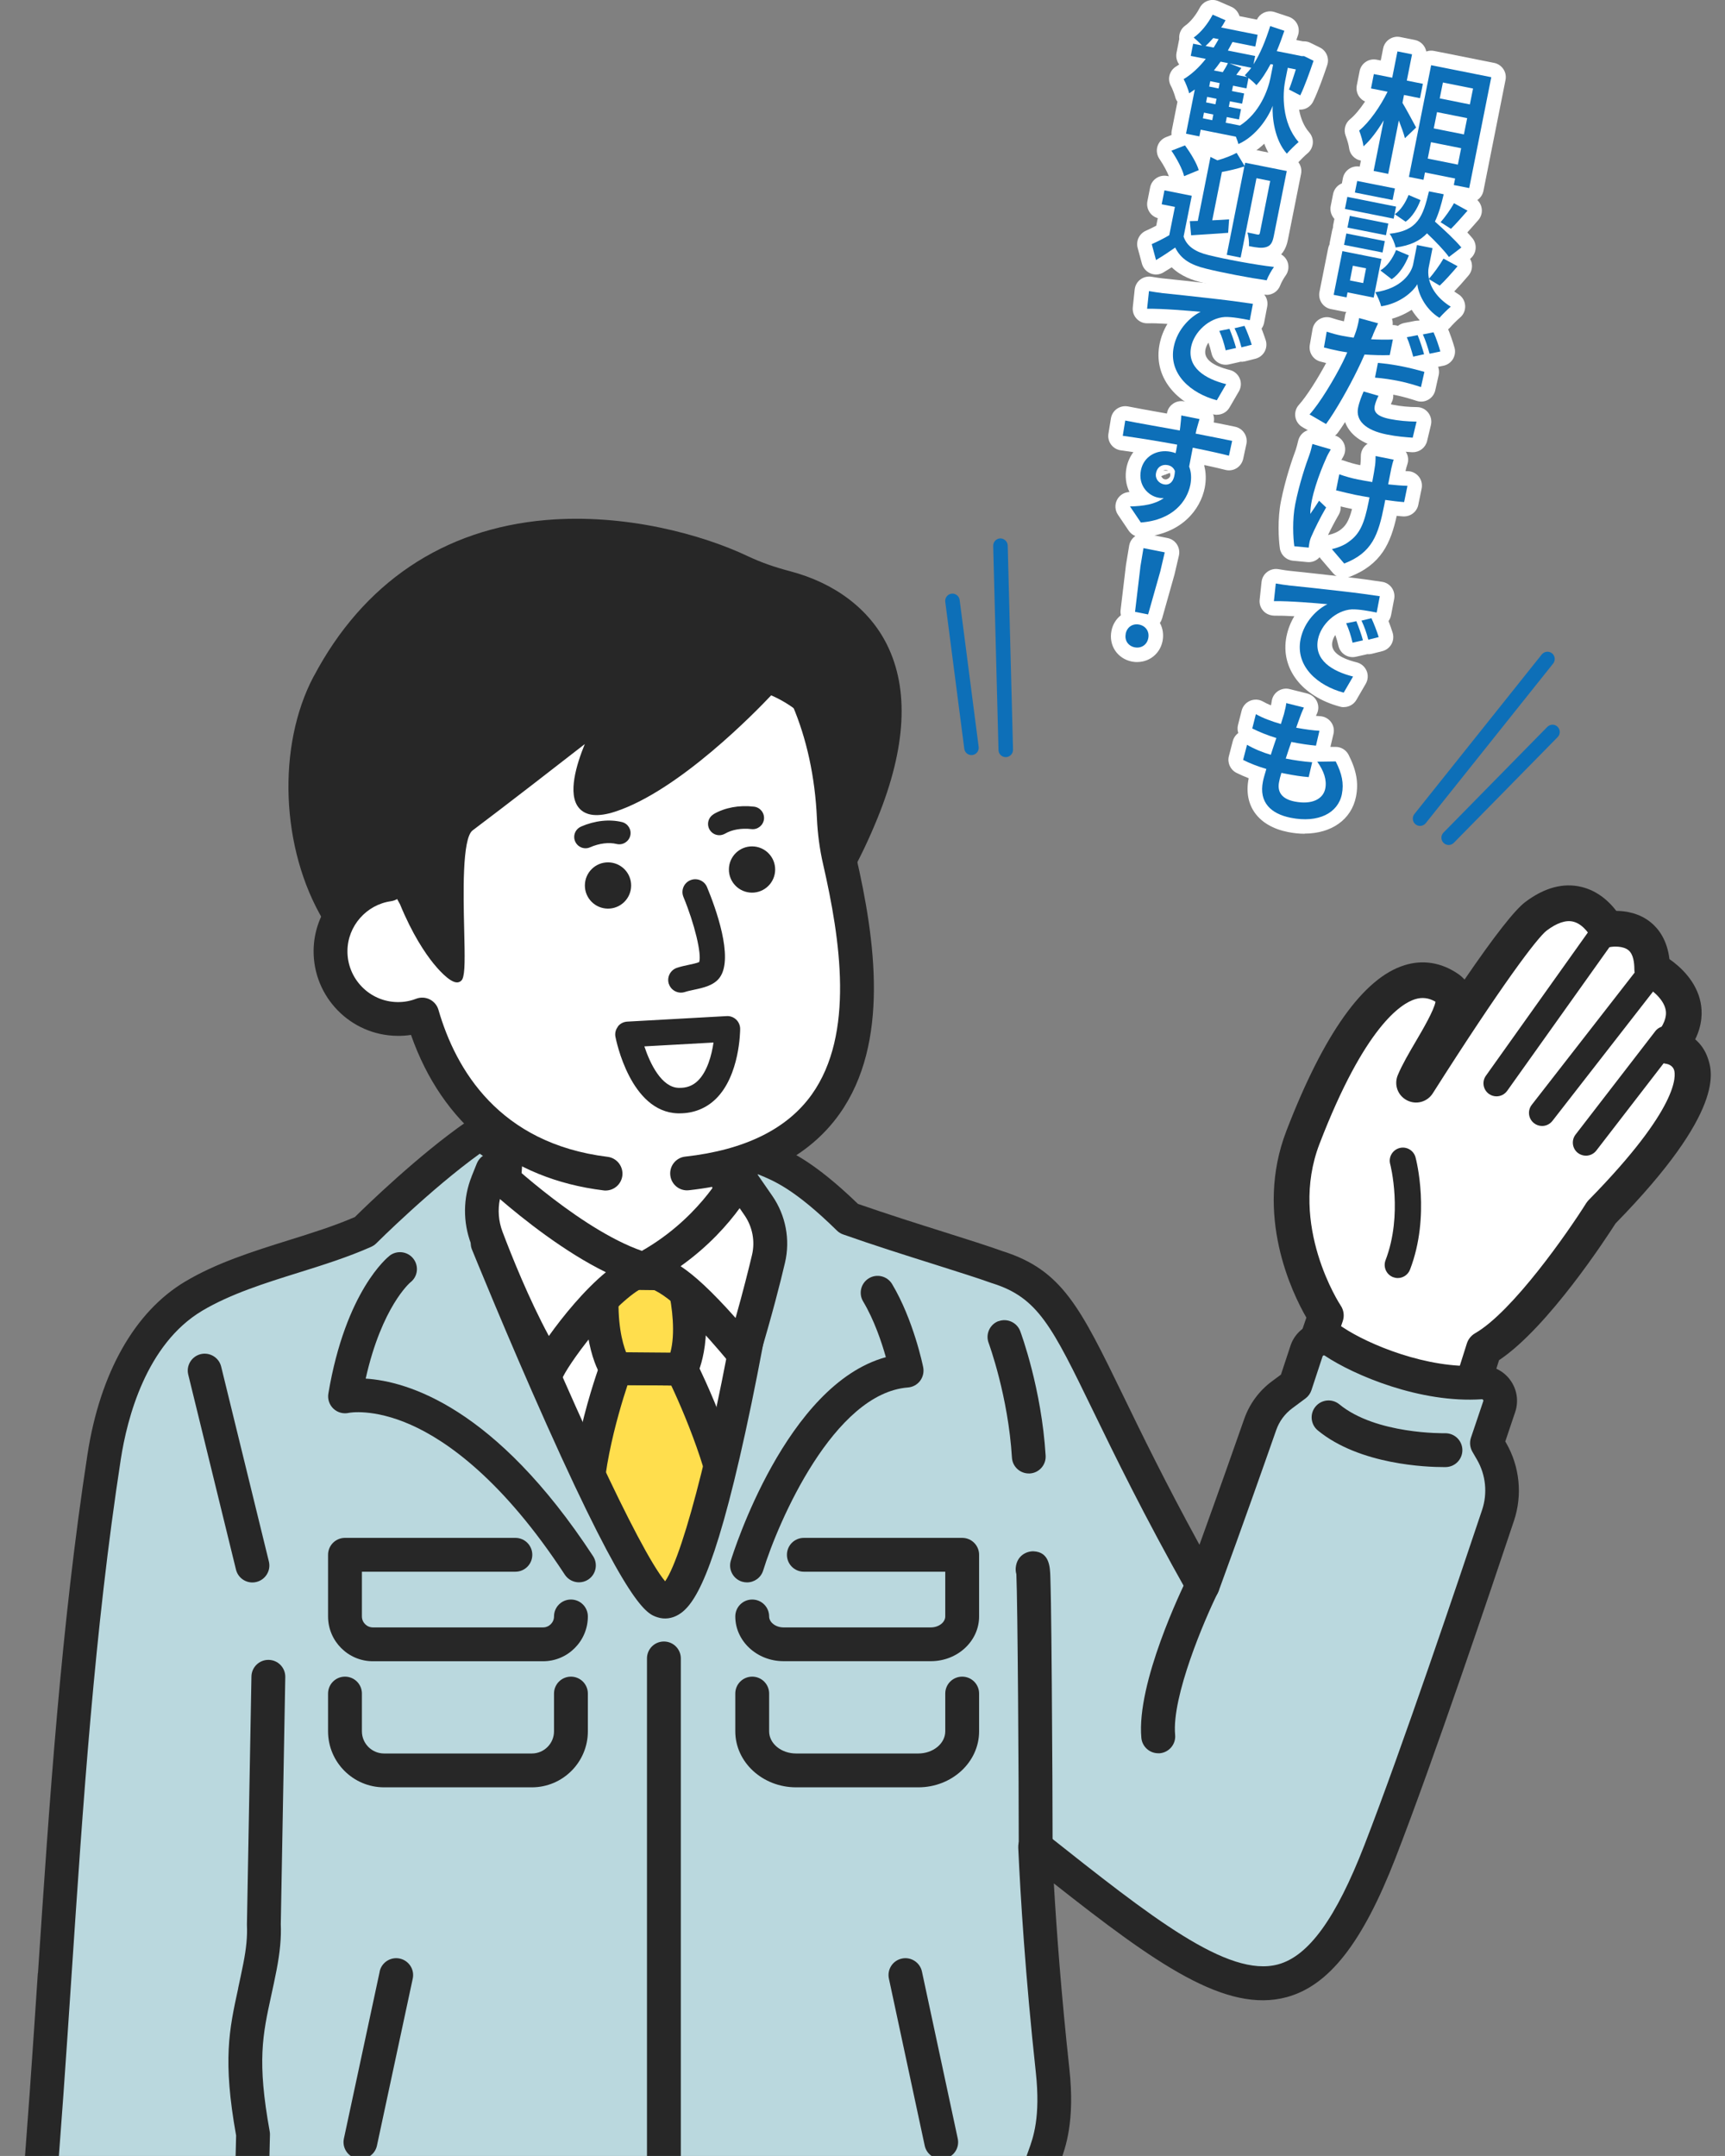 <?xml version="1.0" encoding="UTF-8"?>
<svg id="_レイヤー_2" data-name="レイヤー_2" xmlns="http://www.w3.org/2000/svg" width="237.51" height="296.88" xmlns:xlink="http://www.w3.org/1999/xlink" viewBox="0 0 237.51 296.88">
  <rect x="0" y="0" width="237.51" height="296.88" fill="#808080" stroke="none"/>
  <defs>
    <style>
      .cls-1 {
        fill: #272727;
      }

      .cls-2 {
        fill: #fff;
      }

      .cls-3 {
        fill: none;
      }

      .cls-4 {
        fill: #bad8de;
      }

      .cls-5 {
        fill: #0d6fb8;
      }

      .cls-6 {
        fill: #ffde4d;
      }

      .cls-7 {
        clip-path: url(#clippath);
      }
    </style>
    <clipPath id="clippath">
      <rect class="cls-3" y="63.71" width="237.51" height="233.17"/>
    </clipPath>
  </defs>
  <g id="_コンテンツ" data-name="コンテンツ">
    <g>
      <g class="cls-7">
        <g>
          <g>
            <g>
              <path class="cls-2" d="M179.4,156.62c6.47-16.82,13.65-24.82,19.98-20.5,2.74,1.87-2.84,8.53-4.66,12.85-.13.31.3.54.48.26,4.3-6.77,13.49-20.95,16.29-23.06,6.52-4.9,9.79,1.82,9.79,1.82,0,0,6.23-1.31,6.21,5.49,0,0,7.95,4.07,2.38,10.57,0,0,11.57,1.57-9.36,22.89,0,0-9.31,14.81-16.17,18.76l-8.33,26.35-22.26-5.09,8.82-25.82s-8.03-11.89-3.17-24.51Z"/>
              <path class="cls-1" d="M171.43,206.17c-.22.66-.16,1.38.18,1.98.34.61.92,1.04,1.59,1.2l22.26,5.09c.18.04.37.06.55.06,1.05,0,2.01-.67,2.33-1.71l8.06-25.49c6.76-4.51,14.82-16.92,16.04-18.83,15.19-15.53,13.32-20.98,12.7-22.78-.38-1.11-1.01-1.95-1.73-2.57.99-2.02.99-3.78.75-5.04-.58-2.98-2.84-4.99-4.3-6.01-.32-2.67-1.52-4.2-2.56-5.05-1.57-1.28-3.42-1.58-4.76-1.59-.9-1.19-2.48-2.74-4.8-3.3-2.5-.6-5.1.1-7.73,2.08-1.46,1.1-4.26,4.68-8.36,10.68-.25-.28-.55-.55-.9-.79-2.3-1.57-4.86-1.98-7.39-1.18-5.63,1.76-11.1,9.44-16.25,22.83-4.44,11.55.81,22.31,2.76,25.69l-8.44,24.74ZM176.94,205.18l7.94-23.25c.25-.73.14-1.53-.29-2.16-.07-.1-7.24-11.02-2.91-22.26,6.24-16.22,11.27-19.33,13.14-19.91.98-.31,1.89-.2,2.83.34-.2,1.18-1.8,3.91-2.7,5.44-.92,1.57-1.88,3.2-2.49,4.66-.55,1.32-.02,2.81,1.25,3.47,1.26.66,2.79.25,3.56-.95,9.53-15,14.41-21.45,15.69-22.42,1.41-1.06,2.63-1.47,3.64-1.23,1.51.36,2.46,2.14,2.47,2.16.49,1.01,1.61,1.56,2.71,1.33.38-.07,1.71-.16,2.44.45.68.56.81,1.74.81,2.64,0,.92.51,1.77,1.33,2.19.71.38,2.67,1.73,2.98,3.38.19,1-.26,2.14-1.35,3.41-.6.7-.82,1.67-.47,2.52.34.84,1.07,1.42,1.97,1.51.19.04.81.22,1.01.84.24.75.77,5.14-11.76,17.91-.12.13-.23.26-.33.41-2.5,3.98-10.13,14.96-15.32,17.94-.53.31-.93.8-1.12,1.39l-7.65,24.2-17.4-3.98Z"/>
            </g>
            <path class="cls-1" d="M218.66,128.35c.58-.81,1.7-1,2.51-.42.81.58,1,1.7.42,2.51l-14.07,19.77c-.35.49-.91.76-1.47.76-.36,0-.73-.11-1.04-.33-.81-.58-1-1.7-.42-2.51l14.07-19.77Z"/>
            <path class="cls-1" d="M224.98,134.04c.61-.79,1.74-.93,2.53-.32.79.61.93,1.74.32,2.53l-14.08,18.1c-.36.46-.89.7-1.42.7-.39,0-.78-.12-1.11-.38-.79-.61-.93-1.74-.32-2.53l14.08-18.1Z"/>
            <path class="cls-1" d="M227.91,142c.61-.79,1.74-.93,2.53-.33.79.61.93,1.74.33,2.53l-10.98,14.24c-.36.46-.89.7-1.43.7-.38,0-.77-.12-1.1-.37-.79-.61-.93-1.74-.33-2.53l10.98-14.24Z"/>
            <path class="cls-1" d="M191.41,160.3c-.26-.96.32-1.95,1.28-2.21.96-.26,1.95.31,2.21,1.28.09.32,2.09,8.03-.76,15.46-.28.72-.96,1.16-1.68,1.16-.21,0-.43-.04-.65-.12-.93-.36-1.39-1.4-1.04-2.33,2.42-6.31.67-13.15.64-13.24Z"/>
          </g>
          <g>
            <g>
              <path class="cls-2" d="M80.75,152.53c52.49-5.53,10.5,75.63,10.5,75.63-41.62-64.63-24.58-74.15-10.5-75.63Z"/>
              <path class="cls-1" d="M64.52,159.64c-5.79,12.09,2.31,34.92,24.77,69.79.43.67,1.17,1.07,1.96,1.07.04,0,.07,0,.11,0,.83-.04,1.58-.52,1.96-1.26,1.06-2.05,25.76-50.33,11.94-70.56-4.68-6.85-13-9.69-24.75-8.46-8.13.86-13.36,3.94-15.99,9.42ZM68.72,161.65c1.9-3.96,5.8-6.12,12.27-6.8,1.61-.17,3.14-.25,4.59-.25,7.47,0,12.78,2.25,15.82,6.71,4.97,7.28,4.49,20.88-1.39,39.31-3.05,9.56-6.85,18.13-9.04,22.79-13.93-22.12-28.13-49.5-22.26-61.76Z"/>
            </g>
            <g>
              <path class="cls-6" d="M100.58,212.85c.04-.4.07-.8.11-1.2-.07.84-.46,6.59-.11,1.2Z"/>
              <path class="cls-6" d="M100.69,211.64c0-.07,0-.1,0-.1,0,.03,0,.07,0,.1Z"/>
              <path class="cls-6" d="M93.84,188.54s7.38,14.71,6.83,22.92c-.04.53-.07.99-.09,1.39-1.64,18.49-4.08,37.94-7.03,36.95-2.3-.77-10.66-29.12-12.45-37.84-1.79-8.72,3.69-23.5,3.69-23.5l9.05.08Z"/>
              <path class="cls-1" d="M82.67,187.67c-.23.63-5.68,15.5-3.78,24.75.93,4.51,3.55,14.02,6.09,22.12,5.19,16.51,6.61,16.99,7.86,17.4.31.1.62.15.94.15.57,0,1.14-.17,1.66-.51,1.45-.95,4.1-2.69,7.17-36.02.03-.11.05-.23.07-.35h.02s0-.1.01-.2c0-.09.02-.17.03-.26l.09-1.2c.05-.71.1-1.44.12-1.7,0-.04,0-.07,0-.11.01-.14.01-.28,0-.42.4-8.76-6.77-23.18-7.08-23.8-.38-.76-1.15-1.24-2-1.25l-9.05-.08h-.02c-.95,0-1.79.59-2.12,1.48ZM86.4,190.73l6.02.05c2.24,4.74,6.37,14.86,6,20.52l-.09,1.35c-1.87,21.1-3.57,29.62-4.6,33.05-2.68-6.38-8.27-23.78-10.41-34.2-1.32-6.44,1.8-16.91,3.08-20.77Z"/>
            </g>
            <g>
              <path class="cls-6" d="M93.82,175.43s2.5,8.25.02,13.1l-9.05-.08s-2.74-3.83-1.64-13.14l10.67.12Z"/>
              <path class="cls-1" d="M80.9,175.05c-1.16,9.89,1.72,14.26,2.05,14.72.42.59,1.1.94,1.82.95l9.05.08h.02c.85,0,1.63-.48,2.02-1.23.3-.58,2.82-5.92.13-14.79-.29-.94-1.15-1.59-2.14-1.61l-10.67-.12h-.03c-1.15,0-2.11.86-2.25,2ZM85.21,177.6l6.84.08c.5,2.32.97,5.92.25,8.58l-6.1-.05c-.51-1.32-1.26-4.09-.98-8.61Z"/>
            </g>
            <g>
              <path class="cls-4" d="M26.64,178.5c6.99-4.17,16.07-5.63,23.53-8.94,0,0,8.22-8.22,15.34-13.14,1.24-.86,3.76,2.95,4.25,1.01l-.3,4.19-2.31,9.58s19.33,47.7,24.1,49.29c5.56,1.86,13.14-44.91,13.14-44.91l-5.48-16.98c.09.08,4.29-.08,4.38,0,2.5,1.6,5.33,1.13,13.57,9.2,7.59,2.67,16.29,5.19,20.48,6.71,10.95,3.46,10.37,12.1,28.24,43.8,3.35-9.14,6.46-17.97,7.92-22.15.57-1.63,1.62-3.06,3.01-4.09l1.83-1.36,1.53-4.65c.52-1.58,2.41-2.25,3.79-1.32,3.43,2.29,12.1,6.17,20.19,5.63,1.8-.12,3.14,1.62,2.56,3.33l-1.7,5.04.66,1.14c1.54,2.67,1.86,5.86.88,8.78-3.27,9.81-11.1,33.01-16.26,46.3-10.8,27.8-20.85,20.48-47.48-.64.34,7.34,1.02,17.97,2.41,30.81,1.01,9.26-1.63,11.9-1.53,13.36l-.1,6.63-138.16-.27c2.95-34.69,3.9-69.8,9.2-104.24,1.27-8.28,4.71-17.57,12.31-22.1Z"/>
              <path class="cls-1" d="M5.21,271.71c-.72,10.81-1.46,21.99-2.4,32.93-.11,1.28.84,2.41,2.12,2.52,1.27.11,2.41-.84,2.52-2.12.93-10.98,1.68-22.18,2.4-33.02,1.56-23.4,3.17-47.61,6.78-71.06.87-5.66,3.49-15.85,11.2-20.46,3.88-2.31,8.65-3.81,13.26-5.25,3.36-1.05,6.83-2.14,10.02-3.56.26-.12.5-.28.7-.48.08-.08,7.57-7.54,14.25-12.34.11.08.23.16.32.22.27.19.56.4.88.6l-.11,1.57-2.27,9.4c-.11.47-.08.97.11,1.42.05.12,4.91,12.1,10.29,24.12,11.27,25.18,13.75,26.01,15.23,26.5.97.32,2.01.19,2.94-.37,2.1-1.27,4.84-5.25,9.18-25.11,2.35-10.72,4.05-21.17,4.06-21.27.06-.36.03-.74-.08-1.09l-4.5-13.95c.19,0,.37,0,.52,0,.62.34,1.23.59,1.88.85,2.09.86,4.95,2.03,10.73,7.7.24.24.53.42.86.53,4.14,1.46,8.56,2.86,12.47,4.09,3.28,1.04,6.11,1.93,7.99,2.61.03.01.06.02.1.03,6.27,1.98,8.18,5.9,13.84,17.55,2.94,6.05,6.96,14.33,13.07,25.17.45.79,1.31,1.25,2.22,1.18.91-.07,1.69-.67,2-1.52,3.32-9.05,6.39-17.78,7.93-22.18.42-1.2,1.18-2.23,2.2-2.99l1.83-1.36c.39-.29.67-.69.82-1.14l1.53-4.65s.03-.1.13-.13c.08-.03.13,0,.16.02,4.08,2.73,13.21,6.58,21.64,6.01.03,0,.11,0,.17.08.06.08.04.15.03.18l-1.7,5.04c-.21.63-.14,1.33.19,1.91l.66,1.14c1.2,2.09,1.45,4.6.69,6.88-3.16,9.46-11.05,32.89-16.22,46.2-3.9,10.04-7.67,15.25-11.87,16.39-6.92,1.88-17.44-6.47-32-18.01-.72-.57-1.7-.66-2.51-.25-.81.42-1.31,1.27-1.27,2.18.31,6.8.98,17.69,2.42,30.95.67,6.17-.37,9.02-.99,10.72-.31.85-.58,1.58-.55,2.43l-.1,6.56c-.02,1.29,1.01,2.34,2.29,2.36h.03c1.27,0,2.31-1.02,2.33-2.29l.1-6.63s0-.03,0-.05c.04-.16.16-.49.26-.77.71-1.95,2.04-5.57,1.25-12.82-1.11-10.2-1.76-18.97-2.14-25.53,13.99,11.03,23.67,17.94,32.07,15.66,5.82-1.58,10.45-7.5,14.99-19.2,5.21-13.41,13.13-36.92,16.3-46.41,1.18-3.54.79-7.44-1.07-10.68l-.13-.23,1.36-4.04c.52-1.54.24-3.22-.75-4.51-.99-1.29-2.55-1.99-4.17-1.88-7.21.47-15.32-2.96-18.74-5.24-1.27-.85-2.82-1.05-4.26-.55-1.45.5-2.56,1.62-3.03,3.08l-1.3,3.94-1.24.92c-1.77,1.31-3.09,3.11-3.82,5.19-1.26,3.6-3.55,10.11-6.16,17.32-4.69-8.57-7.98-15.33-10.47-20.47-5.96-12.26-8.43-17.35-16.58-19.94-1.97-.71-4.83-1.62-8.13-2.66-3.72-1.17-7.91-2.5-11.84-3.87-6.2-5.99-9.59-7.39-11.85-8.32-.66-.27-1.19-.49-1.64-.77-.62-.47-.96-.46-3.54-.42-.62.01-1.53.03-1.86.02-.55-.08-1.13.05-1.61.38-.86.58-1.23,1.66-.91,2.65l5.3,16.44c-3.31,20.23-7.8,38.16-10.44,41.99-3.64-4.33-13.66-26.28-21.97-46.74l2.13-8.86c.03-.12.05-.25.06-.38l.3-4.19c.09-1.2-.76-2.27-1.95-2.46-.4-.06-.79-.02-1.15.1-1.07-.76-2.94-2.02-4.8-.73-6.5,4.5-13.74,11.52-15.34,13.1-2.84,1.23-5.9,2.19-9.14,3.2-4.87,1.53-9.9,3.1-14.25,5.7-6.93,4.14-11.69,12.57-13.42,23.75-3.64,23.66-5.26,47.96-6.82,71.46ZM100.37,156.8s0,0,0,0c0,0,0,0,0,0ZM100.38,156.8s0,0,0,0c0,0,0,0,0,0ZM100.39,156.8s0,0,0,0c0,0,0,0,0,0ZM100.39,156.81s0,0,0,0c0,0,0,0,0,0ZM100.4,156.81s0,0,0,0c0,0,0,0,0,0ZM100.4,156.82s0,0,0,0c0,0,0,0,0,0ZM100.41,156.82s0,0,0,0c0,0,0,0,0,0ZM145.71,298.32h0s0,0,0,0ZM67.5,156.85s0,0,0,0t0,0Z"/>
            </g>
            <g>
              <path class="cls-2" d="M67.81,161.07s11.5,10.95,20.81,13.69c-4.67,1.34-11.83,11-13.14,13.69-3.61-5.77-6.74-13.45-8.46-18.01-.92-2.45-.9-5.15.08-7.58l.72-1.79Z"/>
              <path class="cls-1" d="M64.94,162c-1.19,2.97-1.22,6.27-.09,9.27,1.97,5.23,5.07,12.68,8.66,18.43.43.68,1.17,1.09,1.97,1.09.04,0,.08,0,.12,0,.84-.04,1.6-.54,1.97-1.3.51-1.03,2.44-3.93,4.98-6.85,2.68-3.09,5.19-5.19,6.71-5.63,1-.28,1.68-1.19,1.69-2.23,0-1.04-.68-1.95-1.67-2.24-8.67-2.55-19.75-13.04-19.86-13.14-.56-.53-1.35-.75-2.1-.59-.76.16-1.38.69-1.67,1.41l-.72,1.79ZM68.84,165.12c3.2,2.75,8.86,7.27,14.58,10.07-2.99,2.47-5.9,6.04-7.85,8.78-2.77-5.14-5.1-10.97-6.38-14.35-.55-1.45-.67-3.01-.36-4.5Z"/>
            </g>
            <g>
              <path class="cls-2" d="M101.77,162.17l2.65,3.83c1.48,2.14,1.99,4.81,1.39,7.35-.68,2.88-1.79,7.23-3.5,12.91-8.22-9.86-10.95-10.95-13.69-11.5,9.31-4.93,13.14-12.6,13.14-12.6Z"/>
              <path class="cls-1" d="M86.32,175.1c.14.97.88,1.75,1.85,1.95,1.84.37,4.12.82,12.36,10.71.45.54,1.11.84,1.79.84.15,0,.31-.02.47-.05.84-.17,1.52-.79,1.76-1.61,1.76-5.88,2.9-10.34,3.53-13.05.75-3.17.11-6.53-1.74-9.21l-2.65-3.83c-.47-.68-1.26-1.06-2.08-1-.82.06-1.55.55-1.92,1.28-.03.06-3.67,7.09-12.15,11.58-.87.46-1.36,1.42-1.21,2.39ZM93.71,174.36c3.87-2.75,6.52-5.78,8.13-7.99l.66.96c1.11,1.6,1.49,3.6,1.04,5.49-.47,1.97-1.2,4.91-2.26,8.67-3.34-3.76-5.68-5.88-7.57-7.13Z"/>
            </g>
            <path class="cls-1" d="M32.79,273.78c.23-1.07.47-2.17.71-3.39.42-2.13.57-3.76.5-5.29,0-.05,0-.1,0-.15l.62-34.09c.02-1.27,1.06-2.29,2.33-2.29.01,0,.03,0,.04,0,1.29.02,2.31,1.08,2.29,2.37l-.62,34.02c.08,1.86-.11,3.88-.58,6.32-.25,1.27-.49,2.4-.73,3.49-1.19,5.45-1.97,9.05-.22,18.7.03.16.04.31.04.47l-.27,11.23c-.03,1.27-1.07,2.27-2.33,2.27-.02,0-.04,0-.06,0-1.29-.03-2.3-1.1-2.27-2.38l.27-10.99c-1.86-10.39-.96-14.55.29-20.29Z"/>
            <path class="cls-1" d="M142.31,213.62c2.2.1,2.27,2.18,2.31,3.57.03.85.05,2.07.08,3.56.04,2.74.09,6.54.12,11.28.07,8.58.11,18.13.11,22.42,0,1.29-1.04,2.33-2.33,2.33s-2.33-1.04-2.33-2.33c0-9.22-.15-33.66-.33-37.68-.08-.27-.11-.56-.09-.86.15-1.75,1.56-2.32,2.45-2.29Z"/>
            <path class="cls-1" d="M27.63,186.47c1.25-.3,2.51.46,2.82,1.71l6.57,26.84c.31,1.25-.46,2.51-1.71,2.82-.19.05-.37.07-.56.07-1.05,0-2-.71-2.26-1.78l-6.57-26.84c-.31-1.25.46-2.51,1.71-2.82Z"/>
            <path class="cls-1" d="M53.63,172.92c1.02-.79,2.49-.61,3.28.4.79,1.02.62,2.47-.4,3.26-.04.03-3.94,3.34-6.16,13.26,5.69.36,17.83,3.86,31.31,24.45.7,1.08.4,2.52-.67,3.22-.39.26-.84.38-1.27.38-.76,0-1.5-.37-1.95-1.05-8.56-13.08-16.26-18.45-21.2-20.64-5.21-2.31-8.5-1.65-8.51-1.65-.76.18-1.56-.02-2.14-.56-.57-.53-.84-1.32-.71-2.09,2.38-14.15,8.18-18.79,8.43-18.98Z"/>
            <path class="cls-1" d="M121.97,186.88c-.58-2.06-1.61-5.13-3.13-7.67-.66-1.1-.3-2.53.8-3.19,1.1-.66,2.53-.3,3.19.8,2.93,4.9,4.23,11.18,4.28,11.45.13.65-.02,1.33-.42,1.87-.4.53-1.01.87-1.68.92-10.21.8-17.85,18.46-19.93,25.2-.31,1-1.23,1.64-2.22,1.64-.23,0-.46-.03-.69-.1-1.23-.38-1.92-1.68-1.54-2.91.32-1.05,7.61-24.24,21.33-28Z"/>
            <path class="cls-1" d="M91.41,226.04c1.29,0,2.33,1.04,2.33,2.33v70.41c0,1.29-1.04,2.33-2.33,2.33-1.29,0-2.33-1.04-2.33-2.33v-70.41c0-1.29,1.04-2.33,2.33-2.33Z"/>
            <path class="cls-1" d="M47.5,211.77h23.46c1.29,0,2.33,1.04,2.33,2.33s-1.04,2.33-2.33,2.33h-21.13v6.16c0,.83.68,1.51,1.51,1.51h23.43c.83,0,1.51-.68,1.51-1.51,0-1.29,1.04-2.33,2.33-2.33s2.33,1.04,2.33,2.33c0,3.4-2.77,6.17-6.17,6.17h-23.43c-3.4,0-6.17-2.77-6.17-6.17v-8.49c0-1.29,1.04-2.33,2.33-2.33Z"/>
            <path class="cls-1" d="M47.5,230.88c1.29,0,2.33,1.04,2.33,2.33v5.2c0,1.68,1.37,3.05,3.05,3.05h20.35c1.68,0,3.05-1.37,3.05-3.05v-5.2c0-1.29,1.04-2.33,2.33-2.33s2.33,1.04,2.33,2.33v5.2c0,4.25-3.46,7.71-7.71,7.71h-20.35c-4.25,0-7.71-3.46-7.71-7.71v-5.2c0-1.29,1.04-2.33,2.33-2.33Z"/>
            <path class="cls-1" d="M103.57,220.26c1.29,0,2.33,1.04,2.33,2.33,0,.82.91,1.51,1.98,1.51h20.29c1.07,0,1.98-.69,1.98-1.51v-6.16h-19.47c-1.29,0-2.33-1.04-2.33-2.33s1.04-2.33,2.33-2.33h21.8c1.29,0,2.33,1.04,2.33,2.33v8.49c0,3.4-2.98,6.16-6.64,6.16h-20.29c-3.66,0-6.64-2.77-6.64-6.16,0-1.29,1.04-2.33,2.33-2.33Z"/>
            <path class="cls-1" d="M103.57,230.88c1.29,0,2.33,1.04,2.33,2.33v5.2c0,1.68,1.66,3.05,3.71,3.05h16.83c2.04,0,3.71-1.37,3.71-3.05v-5.2c0-1.29,1.04-2.33,2.33-2.33,1.29,0,2.33,1.04,2.33,2.33v5.2c0,4.25-3.75,7.71-8.37,7.71h-16.83c-4.61,0-8.37-3.46-8.37-7.71v-5.2c0-1.29,1.04-2.33,2.33-2.33Z"/>
            <path class="cls-1" d="M52.27,271.49c.27-1.26,1.51-2.06,2.77-1.79,1.26.27,2.06,1.51,1.79,2.76l-4.93,23c-.23,1.09-1.2,1.84-2.27,1.84-.16,0-.33-.02-.49-.05-1.26-.27-2.06-1.51-1.79-2.76l4.93-23Z"/>
            <path class="cls-1" d="M124.17,269.7c1.26-.27,2.5.53,2.77,1.79l4.93,23c.27,1.26-.53,2.5-1.79,2.76-.16.04-.33.05-.49.05-1.07,0-2.04-.75-2.27-1.84l-4.93-23c-.27-1.26.53-2.5,1.79-2.76Z"/>
            <path class="cls-1" d="M137.47,181.94c1.2-.45,2.55.16,3,1.36.12.32,2.94,7.94,3.5,17.14.08,1.28-.9,2.39-2.18,2.46-.05,0-.09,0-.14,0-1.22,0-2.25-.95-2.32-2.19-.51-8.44-3.16-15.65-3.21-15.79-.45-1.2.16-2.55,1.36-3Z"/>
            <path class="cls-1" d="M166.61,216.22c1.15.57,1.63,1.97,1.06,3.12-1.8,3.65-6.36,14.27-5.87,19.56.12,1.28-.83,2.41-2.11,2.53-.07,0-.14,0-.22,0-1.19,0-2.21-.91-2.32-2.12-.69-7.56,5.62-20.59,6.34-22.05.57-1.15,1.97-1.63,3.12-1.06Z"/>
            <path class="cls-1" d="M184.4,193.37c5.05,4.17,14.46,3.99,14.56,3.99,1.3-.02,2.35.98,2.39,2.27.03,1.29-.98,2.36-2.27,2.39-.04,0-.18,0-.4,0-2.08,0-11.45-.28-17.24-5.05-.99-.82-1.13-2.29-.31-3.28.82-.99,2.29-1.13,3.28-.31Z"/>
          </g>
          <g>
            <g>
              <path class="cls-1" d="M101.69,79.42c2.01.96,4.12,1.67,6.27,2.24,8.65,2.25,18.07,9.9,10.01,29.76-14.1,34.76-38.05,24.34-53.26,24.17-20.17-.23-26.34-26.69-18.78-40.99,14.73-27.87,45.39-20.12,55.76-15.17Z"/>
              <path class="cls-1" d="M43.18,93.15c-5.08,9.62-4.52,23.73,1.33,33.57,4.54,7.63,11.7,11.88,20.17,11.98,2.47.03,5.29.36,8.28.7,3.67.43,7.67.89,11.81.89,12.68,0,26.63-4.38,36.08-27.7,3.92-9.67,4.34-17.7,1.25-23.87-2.45-4.89-7.2-8.46-13.35-10.07-2.15-.56-4.02-1.23-5.72-2.03-6.36-3.03-17.02-5.94-27.85-5.01-14.13,1.21-25.19,8.66-31.99,21.54ZM48.67,96.05c5.85-11.07,14.95-17.21,27.03-18.25,1.2-.1,2.41-.15,3.61-.15,8.36,0,16.35,2.34,21.04,4.58,2.05.98,4.29,1.78,6.82,2.44,3.11.81,7.27,2.66,9.37,6.84,2.26,4.5,1.77,10.8-1.45,18.75-10.77,26.55-27.05,24.65-41.42,22.97-3.15-.37-6.12-.71-8.92-.75-7.97-.09-12.5-4.91-14.9-8.94-4.74-7.97-5.25-19.78-1.17-27.49Z"/>
            </g>
            <path class="cls-2" d="M53.53,121.81c-3.31-15.55-3.92-38.46,24.54-43,25.06-4,35.91,14.71,36.76,33.82.09,1.98.35,3.94.79,5.87,3.53,15.42,7.26,39.97-21,43.1-22.74,2.52-32.82-9.26-36.47-21.87-1.06.4-2.21.62-3.42.61-5.14-.06-9.26-4.27-9.2-9.41.05-4.66,3.52-8.48,8-9.11Z"/>
            <path class="cls-1" d="M50.81,120.11c-2.43-13.06-1.08-23.44,4.01-30.87,4.64-6.77,12.34-11.05,22.87-12.74,10.58-1.69,19.45.31,26.35,5.94,7.76,6.33,12.53,17.29,13.1,30.08.08,1.85.33,3.68.74,5.45,2.6,11.34,4.68,25.61-2.29,35.42-4.2,5.92-11.18,9.45-20.73,10.51-1.28.15-2.43-.78-2.57-2.06-.14-1.28.78-2.43,2.06-2.57,8.17-.91,14.04-3.79,17.44-8.58,5.9-8.31,3.92-21.3,1.54-31.69-.47-2.04-.75-4.16-.85-6.29-.51-11.46-4.66-21.19-11.39-26.67-5.83-4.75-13.46-6.42-22.68-4.95-9.22,1.47-15.87,5.1-19.77,10.77-4.63,6.74-5.59,16.65-2.86,29.45.13.63,0,1.29-.37,1.82-.37.53-.94.88-1.58.97-3.38.48-5.96,3.41-5.99,6.83-.04,3.85,3.05,7.02,6.9,7.06.88.01,1.74-.14,2.56-.46.61-.23,1.29-.2,1.87.09.58.29,1.02.81,1.2,1.44,2.38,8.22,8.35,18.4,23.29,20.24,1.28.16,2.18,1.32,2.03,2.6-.15,1.18-1.15,2.04-2.31,2.04-.09,0-.19,0-.29-.02-12.88-1.58-22.21-9.16-26.5-21.41-.62.1-1.26.14-1.9.13-6.42-.07-11.58-5.35-11.51-11.77.05-4.86,3.19-9.14,7.61-10.79Z"/>
            <g>
              <path class="cls-1" d="M117.41,113.24s-.13-2.75-1.08-6.64c1.13,3.65,1.08,6.64,1.08,6.64Z"/>
              <path class="cls-1" d="M80.53,80.91c25.39-2.07,33.34,15.64,35.8,25.7-1.29-4.16-4.12-9.19-10.33-11.69,0,0-11.99,13.07-21.5,16.18-9.51,3.11-2.13-10.96-2.13-10.96,0,0-11.2,8.75-17.73,13.66-2.75,2.07-.74,18.83-1.61,20.74-.22.48-3.95-2.12-7.32-10.3l-5.8-10.53s-4.61-29.92,30.61-32.8Z"/>
              <path class="cls-1" d="M55.04,91.82c-7.61,9.65-5.89,21.49-5.82,21.99.01.08.04.16.08.23l5.78,10.49c1.7,4.13,3.44,6.7,4.6,8.14.49.61,2.17,2.59,3.22,2.61h.02c.33,0,.61-.18.75-.46.37-.81.34-2.92.24-6.9-.11-4.66-.3-12.47,1.16-13.57,4.68-3.52,11.83-9.07,15.45-11.89-1.14,2.77-2.41,6.9-.81,8.79.94,1.12,2.63,1.29,5.01.51,8.79-2.88,19.41-13.83,21.46-16.01,5.68,2.47,8.29,7.26,9.5,11.2.89,3.67,1.03,6.26,1.03,6.32.02.38.33.69.71.67.38,0,.68-.31.69-.69,0-.06.02-2.66-.89-5.99-1.23-5.51-4.14-13.74-10.98-19.76-6.5-5.71-15.16-8.17-25.77-7.3-11.54.94-20.09,4.85-25.43,11.62ZM49.92,113.71h0,0ZM56.15,92.68c5.09-6.44,13.31-10.16,24.44-11.07,10.21-.83,18.53,1.51,24.72,6.96,3.48,3.06,5.9,6.77,7.59,10.37-1.64-1.87-3.8-3.53-6.64-4.67-.27-.11-.58-.04-.78.18-.12.13-11.98,12.97-21.2,15.99-1.23.4-2.83.72-3.5-.08-1.34-1.58.65-6.9,2.21-9.89.15-.29.08-.65-.17-.86-.13-.11-.29-.16-.45-.16s-.3.05-.43.15c-.11.09-11.27,8.8-17.72,13.65-1.89,1.42-1.9,7-1.71,14.72.05,2.12.11,4.46,0,5.63-1.09-.85-3.66-3.56-6.15-9.62,0-.02-.02-.05-.03-.07l-5.73-10.41c-.16-1.25-1.29-12.14,5.56-20.8Z"/>
            </g>
            <path class="cls-1" d="M103.58,116.55c1.76.02,3.17,1.46,3.15,3.22-.02,1.76-1.46,3.17-3.22,3.15-1.76-.02-3.17-1.46-3.15-3.22.02-1.76,1.46-3.17,3.22-3.15Z"/>
            <path class="cls-1" d="M83.75,118.75c1.76.02,3.17,1.46,3.15,3.22-.02,1.76-1.46,3.17-3.22,3.15-1.76-.02-3.17-1.46-3.15-3.22.02-1.76,1.46-3.17,3.22-3.15Z"/>
            <path class="cls-1" d="M92.09,135.48c.24.74.93,1.21,1.67,1.21.18,0,.37-.03.55-.09.32-.11.75-.2,1.21-.3,1.32-.28,2.82-.6,3.61-1.74,1.9-2.73-.61-9.58-1.78-12.4-.37-.9-1.4-1.32-2.3-.95-.9.37-1.32,1.4-.95,2.3,1.53,3.7,2.53,7.86,2.17,8.97-.31.14-1.03.3-1.48.39-.53.11-1.07.23-1.58.4-.92.31-1.42,1.3-1.12,2.22ZM96.22,132.57h0,0Z"/>
            <path class="cls-1" d="M85.08,141.37c-.31.4-.44.91-.34,1.41.08.42,2.05,10.34,8.59,10.53.08,0,.17,0,.25,0,1.92,0,3.63-.68,4.96-1.97,3.33-3.23,3.37-9.4,3.37-9.66,0-.48-.2-.95-.55-1.28-.35-.33-.82-.51-1.31-.48l-13.69.76c-.51.03-.98.27-1.29.67ZM88.72,144.09l9.52-.53c-.25,1.74-.86,4.01-2.16,5.27-.71.69-1.58,1.01-2.65.97-2.33-.07-3.91-3.29-4.71-5.71Z"/>
            <g>
              <path class="cls-1" d="M98.25,112.11c1.54-.9,3.52-1.27,5.57-1.03.85.1,1.46.87,1.37,1.72-.1.85-.87,1.47-1.72,1.37-1.39-.16-2.69.07-3.65.63-.25.14-.52.21-.78.21-.53,0-1.05-.27-1.34-.77-.43-.74-.18-1.69.56-2.12Z"/>
              <path class="cls-1" d="M80,113.82c1.9-.82,3.9-1.04,5.63-.62.83.2,1.35,1.04,1.15,1.87-.2.83-1.04,1.35-1.87,1.15-1.08-.26-2.39-.1-3.68.46-.2.09-.41.13-.61.13-.6,0-1.17-.35-1.43-.94-.34-.79.02-1.7.81-2.04Z"/>
            </g>
          </g>
        </g>
      </g>
      <g>
        <g>
          <g>
            <path class="cls-2" d="M202.29,27.9c-.13,0-.26-.01-.39-.04l-2.12-.42c-.69-.14-1.23-.62-1.47-1.23l-.79-.16c-.12.14-.26.26-.41.37-.44.29-.98.4-1.5.3l-2.01-.4c-.52-.1-.95-.4-1.24-.8-.04.03-.07.06-.11.08-.44.29-.98.4-1.5.3l-2.01-.4c-1.08-.22-1.79-1.27-1.57-2.35l.21-1.04c-.13-.02-.25-.06-.37-.1-.69-.27-1.17-.9-1.26-1.63-.04-.37-.25-1.11-.47-1.69-.31-.81-.07-1.72.6-2.27.64-.52,1.38-1.4,2.07-2.44-.34-.15-.63-.4-.84-.71-.29-.44-.4-.98-.3-1.5l.39-1.98c.1-.52.41-.98.85-1.27.44-.3.98-.4,1.5-.3l.56.11.33-1.66c.1-.52.41-.98.85-1.27.44-.29.98-.41,1.5-.3l2.01.4c.82.16,1.43.81,1.58,1.59.34-.12.7-.15,1.06-.08l8.28,1.65c1.08.22,1.79,1.27,1.57,2.35l-3.04,15.27c-.19.95-1.02,1.61-1.96,1.61Z"/>
            <path class="cls-2" d="M198.2,45.77c-.36,0-.72-.1-1.05-.3-1.2-.74-2.12-1.75-2.78-2.81-1.08.7-2.4,1.26-3.89,1.49-.96.15-1.87-.41-2.18-1.3l-1.66-.33s-.08.06-.13.09c-.44.29-.98.4-1.5.3l-1.77-.35c-.52-.1-.98-.41-1.27-.85-.29-.44-.4-.98-.3-1.5l1.2-6.02c.04-.19.1-.37.19-.54,0-.11.02-.21.04-.32l.31-1.57c.03-.14.07-.27.12-.4,0-.14.01-.28.04-.42l.16-.8c-.08-.08-.15-.17-.21-.27-.29-.44-.4-.98-.3-1.5l.33-1.66c.14-.68.61-1.22,1.21-1.46l.14-.73c.22-1.08,1.27-1.78,2.35-1.57l5.19,1.03c.52.1.98.41,1.27.85,0,0,0,.01,0,.02.34-.04.68.01,1,.15l.4.17c.45-.62,1.23-.95,2.01-.79l2.03.4c.53.11,1,.42,1.29.88.08.12.14.24.19.37.17.04.34.11.5.19l1.87,1.03c.53.29.9.81,1,1.4.11.59-.06,1.2-.46,1.66-.43.49-.97,1.11-1.51,1.7.28.3.51.56.71.8.34.42.49.96.43,1.49-.06.53-.34,1.02-.76,1.35.11.19.19.4.23.62.11.59-.05,1.2-.44,1.66-.75.89-1.41,1.62-1.97,2.2.17.13.35.25.56.38.54.33.89.91.94,1.54.05.63-.2,1.26-.69,1.67-.44.38-1.05.99-1.33,1.32-.39.47-.96.71-1.53.71Z"/>
            <path class="cls-2" d="M194.51,62.27s-.1,0-.14,0c-.96-.07-2.27-.16-3.81-.47-3.2-.64-4.79-2.1-5.36-3.68-.34.54-.68,1.03-.99,1.46-.6.82-1.73,1.06-2.62.55l-2.27-1.32c-.52-.3-.88-.83-.97-1.42-.09-.6.09-1.21.5-1.65,1.06-1.17,2.63-3.68,3.74-5.75-.27-.07-.53-.13-.78-.2-1.01-.26-1.64-1.25-1.47-2.28l.38-2.18c.1-.57.44-1.07.94-1.37.5-.3,1.1-.37,1.65-.19.71.23,1.17.36,1.73.48.07-.28.11-.53.13-.65.06-.58.38-1.11.86-1.44.49-.33,1.09-.43,1.66-.27l2.61.72c.57.16,1.04.56,1.28,1.09.15.33.21.7.17,1.06.25,0,.49.03.72.12.25-.2.54-.33.86-.4l1.49-.29c.16-.03.32-.04.48-.04.07-.02.15-.04.23-.06l1.47-.29c.9-.18,1.82.28,2.21,1.12.41.89.87,2.27,1.06,2.96.15.53.06,1.1-.22,1.57-.29.47-.76.8-1.3.91l-.74.15c.13.35.17.75.08,1.14l-.47,2.09c-.12.55-.47,1.02-.96,1.3-.49.28-1.07.34-1.61.16-.8-.26-1.75-.55-2.71-.75-.17-.03-.34-.07-.51-.1.03.36-.04.72-.21,1.05-.05.09-.09.18-.12.27.09.02.19.05.31.07.99.2,2.1.31,3.29.32.61,0,1.18.29,1.55.77.37.48.51,1.1.37,1.7l-.53,2.21c-.22.9-1.03,1.53-1.94,1.53Z"/>
            <path class="cls-2" d="M185.05,79.61c-.57,0-1.14-.25-1.52-.7l-1.7-1.99c-.05-.06-.1-.12-.14-.19-.41.47-1.03.74-1.7.67l-1.98-.19c-.92-.09-1.66-.8-1.79-1.71-.18-1.25-.34-4.02.15-6.48.61-3.04,1.54-5.76,2.05-7.12.1-.29.21-.75.3-1.11l.03-.12c.13-.53.47-.99.94-1.26.47-.27,1.04-.34,1.56-.19l2.53.74c.6.17,1.08.62,1.3,1.19s.17,1.23-.15,1.76c-.08.13-.16.28-.24.43.12.02.24.05.35.09.76.27,1.49.47,2.25.63.02-.11.03-.2.04-.28.03-.32.04-.75.04-.98,0-.6.27-1.17.73-1.55.46-.38,1.07-.53,1.66-.42l2.51.5c.57.11,1.06.47,1.35.97.29.5.34,1.11.15,1.65-.1.28-.18.61-.25.92.11,0,.21,0,.31.01.59.01,1.15.29,1.52.75.37.46.51,1.07.39,1.65l-.46,2.24c-.2.98-1.1,1.65-2.1,1.59-.27-.02-.56-.04-.87-.08-.83,3.72-2.08,6.7-6.52,8.42-.24.09-.48.14-.72.14ZM184.59,69.74c.03.39-.06.79-.27,1.15-.53.91-1.07,1.95-1.47,2.79.04,0,.07-.02.11-.03.51-.1,1.18-.38,1.47-.6.79-.55,1.26-1.17,1.73-2.96-.45-.09-1-.22-1.56-.35Z"/>
            <path class="cls-2" d="M185.02,97.38c-.17,0-.34-.02-.51-.07-5.29-1.41-8.25-5.3-7.38-9.67.21-1.04.59-1.97,1.08-2.78-1.01-.06-1.99-.09-2.75-.08-.58-.02-1.13-.23-1.51-.65-.39-.42-.58-.99-.51-1.57l.26-2.43c.06-.55.34-1.05.79-1.38.44-.33,1-.47,1.55-.37.7.12,1.31.21,1.55.23,0,0,.02,0,.02,0,1.48.15,4.51.48,7.63.84,1.96.21,4.01.51,5.06.67.54.08,1.02.38,1.33.82s.43,1,.33,1.53l-.43,2.25c-.06.29-.17.56-.35.8.22.57.43,1.16.57,1.62.16.52.1,1.09-.17,1.57s-.72.82-1.26.96l-1.43.36c-.21.05-.42.07-.63.05-.05.02-.11.03-.16.04l-1.42.32c-1.07.24-2.13-.42-2.39-1.48-.15-.63-.28-1.09-.44-1.52-.2.31-.35.64-.41.97-.25,1.24.88,2.18,3.36,2.8.61.15,1.11.58,1.36,1.16.25.58.2,1.24-.11,1.78l-1.29,2.22c-.36.63-1.03,1-1.73,1Z"/>
            <path class="cls-2" d="M179.63,114.81c-.74,0-1.51-.08-2.31-.24-4.07-.81-6.14-3.63-5.4-7.36,0-.02,0-.03,0-.05-.63-.24-1.2-.5-1.7-.75-.83-.43-1.25-1.38-1.02-2.28l.54-2.08c.12-.45.39-.84.76-1.11-.12-.35-.14-.74-.04-1.12l.5-1.97c.15-.6.58-1.1,1.16-1.35.58-.24,1.23-.21,1.77.1.31.18.69.36,1.11.53.05-.23.07-.37.09-.51.06-.58.37-1.1.84-1.43.48-.33,1.07-.45,1.64-.3l2.43.61c.58.15,1.06.54,1.32,1.08.26.54.26,1.17,0,1.71-.05.1-.09.2-.13.29.2.02.39.03.56.04.59.03,1.14.32,1.5.79.36.47.49,1.08.35,1.66l-.42,1.78h.68c.75-.02,1.47.4,1.82,1.08,1.1,2.17,1.4,3.9,1.02,5.79-.63,3.16-3.41,5.07-7.08,5.07Z"/>
            <path class="cls-2" d="M177.18,23.16c-.57,0-1.11-.24-1.49-.66-.74-.82-1.26-1.76-1.62-2.71-.78.74-1.69,1.4-2.76,1.87-.55.24-1.18.23-1.72-.05-.44-.23-.78-.61-.96-1.07l-2.05-.41c-.46.48-1.14.73-1.84.59l-1.84-.37c-.52-.1-.98-.41-1.27-.85-.29-.44-.4-.98-.3-1.5l.79-3.99c-.15-.2-.26-.43-.32-.69-.09-.34-.4-1.17-.57-1.46-.54-.95-.22-2.15.71-2.71.14-.08.28-.18.42-.27-.02-.03-.05-.06-.07-.1-.29-.44-.4-.98-.3-1.5l.33-1.68c.01-.07.03-.14.05-.21-.01-.11-.02-.22-.01-.33.03-.62.34-1.19.85-1.55.69-.48,1.45-1.42,1.98-2.44.49-.93,1.61-1.33,2.57-.91l1.77.77c.51.22.9.65,1.09,1.17.01.04.03.08.04.12l2.4.48c.19-.4.5-.72.9-.92.48-.24,1.03-.29,1.54-.12l1.95.65c.5.17.92.53,1.16,1,.24.47.28,1.02.11,1.53-.07.23-.15.45-.23.67l.9.18h.12c.32,0,.64.06.92.21l1.3.64c.9.44,1.33,1.48,1.01,2.43-.5,1.5-1.24,3.58-1.93,5-.24.49-.66.86-1.17,1.03-.25.08-.51.11-.77.1.2,1.11.62,2.25,1.4,3.14.35.4.53.93.49,1.46-.04.53-.28,1.03-.69,1.38-.39.33-1.07,1-1.42,1.4-.38.43-.92.69-1.49.69h-.02Z"/>
            <path class="cls-2" d="M174.4,40.59c-.09,0-.19,0-.28-.02-2.46-.35-6.39-1.11-8.57-1.65-1.35-.33-2.94-.87-4.22-2.11-.38.24-.76.48-1.15.71-.54.32-1.19.37-1.77.13-.58-.24-1.01-.73-1.18-1.33l-.59-2.19c-.25-.94.21-1.93,1.1-2.34.4-.18.93-.43,1.46-.71l.21-1.04c-1-.28-1.63-1.28-1.43-2.32l.38-1.92c.22-1.08,1.27-1.78,2.35-1.57l.23.04c-.23-.6-.71-1.52-1.31-2.4-.34-.5-.44-1.14-.26-1.72.18-.58.62-1.05,1.19-1.27l1.87-.73c.85-.33,1.81-.05,2.34.69.19.26.47.65.77,1.13.08-.05.16-.1.25-.14.56-.27,1.21-.28,1.77,0l.24.12c.57-.19,1.11-.42,1.5-.64.94-.52,2.12-.21,2.68.71l.32.52,5.27,1.05c1.08.22,1.79,1.27,1.57,2.35l-1.79,8.97c-.09.44-.27,1.37-.95,2.12.37.21.67.54.84.94.28.66.19,1.42-.24,2-.23.3-.61.99-.73,1.33-.29.79-1.05,1.31-1.88,1.31Z"/>
            <path class="cls-2" d="M167.55,57.12c-.17,0-.34-.02-.51-.07-5.29-1.41-8.26-5.29-7.38-9.67.21-1.04.59-1.97,1.08-2.78-1.01-.06-2-.1-2.75-.08-.58.02-1.13-.23-1.51-.65-.39-.42-.57-1-.51-1.57l.26-2.43c.06-.55.34-1.05.78-1.38.44-.33,1-.47,1.54-.38.61.1,1.25.2,1.56.23,0,0,.01,0,.02,0,1.48.15,4.52.47,7.63.84,2.04.22,4.22.54,5.06.67.54.08,1.02.38,1.33.82.31.44.43,1,.33,1.53l-.43,2.25c-.06.29-.17.56-.35.8.22.57.43,1.16.58,1.62.16.52.1,1.09-.17,1.57-.27.48-.72.82-1.26.96l-1.43.36c-.21.05-.43.07-.63.05-.05.02-.11.03-.17.05l-1.42.32c-1.06.24-2.13-.42-2.38-1.48-.15-.63-.28-1.09-.44-1.52-.2.31-.35.64-.41.97-.25,1.24.88,2.18,3.36,2.8.61.15,1.11.58,1.36,1.16.25.58.2,1.24-.11,1.78l-1.29,2.22c-.36.63-1.03,1-1.73,1Z"/>
            <path class="cls-2" d="M157.07,73.96c-.66,0-1.28-.33-1.66-.88l-1.49-2.21c-.41-.61-.45-1.39-.12-2.04.33-.64.98-1.05,1.71-1.08-.5-1.02-.64-2.19-.4-3.38.16-.79.49-1.51.94-2.11-.6-.09-1.18-.17-1.74-.25-.53-.07-1.01-.36-1.33-.79-.32-.43-.45-.98-.36-1.51l.34-2.1c.09-.54.39-1.01.83-1.32.45-.31,1-.42,1.53-.32,1.23.25,2.91.54,4.57.84.26.05.52.09.78.14.07-.5.33-.96.74-1.28.46-.37,1.06-.51,1.63-.4l2.51.5c.56.11,1.05.46,1.34.96.25.44.33.95.22,1.44,1.22.24,2.39.47,2.97.6,1.08.24,1.76,1.3,1.53,2.38l-.44,2.04c-.12.53-.44.99-.9,1.28-.46.29-1.02.37-1.54.24-.63-.16-1.59-.39-2.9-.67,0,.04-.01.07-.02.11.25.93.27,1.96.07,3.01-.6,3.02-3.19,6.4-8.63,6.82-.05,0-.1,0-.15,0ZM160.39,66.01c.34.06.69-.25.74-.48.02-.13,0-.27-.05-.41l-.55.2-.14.68ZM160.52,65.33l-.63.23c.09.25.32.42.49.45,0,0,0,0,0,0l.14-.68ZM160.62,64.82h.22c-.06-.03-.13-.07-.21-.08l-.02.08ZM160.15,64.8l.47.02.02-.08c-.16-.03-.33,0-.48.06Z"/>
            <path class="cls-2" d="M156.59,91.17c-.24,0-.49-.02-.74-.07-2-.4-3.21-2.21-2.82-4.22.17-.88.63-1.63,1.3-2.16-.05-.22-.07-.46-.04-.7l.73-6.13s0-.06.01-.09l.44-2.65c.09-.54.39-1.01.83-1.32.45-.31,1-.42,1.53-.32l2.93.58c.53.11,1,.42,1.29.88.29.46.39,1.01.27,1.54l-.61,2.61-1.7,6.03c-.07.23-.17.45-.31.63.41.74.54,1.61.37,2.49-.19.97-.74,1.79-1.53,2.31-.58.38-1.25.58-1.94.58ZM156.59,87.17c-.06,0-.15.02-.25.08-.12.08-.18.19-.19.25,0,.03,0,.15.08.28.09.13.2.18.25.19.05,0,.17,0,.3-.08.13-.09.18-.2.19-.23h0c.03-.17-.15-.45-.33-.49-.01,0-.03,0-.04,0ZM154.99,87.27h0,0Z"/>
          </g>
          <g>
            <path class="cls-5" d="M193.09,14.14c.48.79,1.62,2.91,1.89,3.42l-1.54,1.47c-.15-.62-.5-1.55-.84-2.44l-1.46,7.35-2.01-.4,1.39-6.97c-.87,1.44-1.83,2.75-2.79,3.58-.07-.64-.36-1.58-.59-2.17,1.43-1.17,2.93-3.36,3.91-5.35l-2.28-.45.39-1.98,2.53.5.72-3.62,2.01.4-.72,3.62,2.21.44-.39,1.98-2.21-.44-.21,1.08ZM205.33,10.63l-3.04,15.27-2.12-.42.18-.9-4.15-.83-.2,1.01-2.01-.4,3.06-15.38,8.28,1.65ZM200.73,22.67l.45-2.26-4.15-.83-.45,2.26,4.15.83ZM197.86,15.44l-.45,2.24,4.15.83.45-2.24-4.15-.83ZM198.67,11.36l-.44,2.19,4.15.83.44-2.19-4.15-.83Z"/>
            <path class="cls-5" d="M189.14,40.98l-3.6-.72-.14.69-1.77-.35,1.2-6.02,5.37,1.07-1.06,5.33ZM185.37,32.15l5.3,1.05-.31,1.57-5.3-1.05.31-1.57ZM191.89,30.11l-6.71-1.34.33-1.66,6.71,1.34-.33,1.66ZM190.83,32.39l-5.3-1.05.32-1.61,5.3,1.05-.32,1.61ZM186.27,36.59l-.4,2.03,1.82.36.4-2.03-1.82-.36ZM191.74,27.54l-5.19-1.03.32-1.59,5.19,1.03-.32,1.59ZM196.75,38.42c.26,1.17,1.08,2.62,3,3.81-.47.4-1.17,1.09-1.56,1.54-2.06-1.27-2.94-3.49-3.04-4.64-.57,1.02-2.36,2.65-4.98,3.05-.12-.52-.52-1.44-.81-1.94,3.61-.51,4.97-2.65,5.21-3.83l.53-2.67,2.14.43-.53,2.67c-.08.39-.09.94.04,1.55.66-.75,1.5-1.91,2-2.78l1.94,1.05c-.84.99-1.76,2.02-2.46,2.67l-1.49-.9ZM190.07,37.23c.91-.52,1.69-1.65,2.15-2.8l1.76.74c-.5,1.31-1.33,2.6-2.36,3.28l-1.56-1.21ZM199.5,35.39c-.6-.85-1.85-2.15-3.02-3.26-.96,1.02-2.28,1.68-4.32,1.95-.11-.55-.47-1.43-.83-1.89,3.9-.42,4.59-2.37,5.42-5.84l2.03.4c-.34,1.45-.7,2.7-1.21,3.76,1.28,1.14,2.84,2.59,3.64,3.57l-1.71,1.31ZM195.59,27.54c-.41,1.13-1.13,2.34-2.05,2.99l-1.5-1.03c.78-.5,1.49-1.59,1.9-2.65l1.64.7ZM202.06,29.01c-.79.91-1.64,1.86-2.28,2.5l-1.43-.91c.61-.69,1.41-1.81,1.84-2.62l1.87,1.03Z"/>
            <path class="cls-5" d="M189.05,46.1c-.07.19-.17.39-.27.62,1,.05,2.01.07,3,.03l-.43,2.15c-1.07.04-2.29,0-3.47-.08-.31.71-.63,1.43-.97,2.1-1.12,2.31-2.97,5.61-4.33,7.47l-2.27-1.32c1.39-1.52,3.41-4.88,4.55-7.17.21-.44.44-.91.64-1.38-.39-.06-.78-.12-1.14-.19-.85-.17-1.48-.33-2.07-.48l.38-2.18c.86.28,1.42.43,2.13.57.51.1,1.05.19,1.58.26.14-.36.26-.68.35-.96.2-.62.36-1.34.4-1.74l2.61.72c-.22.47-.55,1.21-.7,1.57ZM189.28,55.91c-.15.76.23,1.42,2.1,1.79,1.15.23,2.37.34,3.66.36l-.53,2.21c-1-.07-2.19-.16-3.57-.44-2.93-.58-4.3-1.92-3.95-3.67.16-.81.49-1.61.76-2.25l2.05.59c-.24.48-.44,1.01-.52,1.4ZM193.09,50.46c.99.2,2.02.46,3.03.75l-.47,2.09c-.86-.28-1.88-.59-2.94-.81-1.2-.24-2.27-.4-3.39-.49l.4-2.03c.99.09,2.24.26,3.37.49ZM196.08,48.78l-1.5.33c-.21-.78-.55-1.93-.88-2.67l1.49-.29c.3.7.7,1.94.89,2.64ZM198.32,48.4l-1.49.31c-.21-.79-.57-1.91-.92-2.66l1.47-.29c.35.75.76,1.99.94,2.65Z"/>
            <path class="cls-5" d="M183.23,61.88c-.25.41-.55.99-.69,1.35-.82,1.82-2.14,5.32-2.13,7.54.34-.48.84-1.25,1.21-1.82l.97.93c-.81,1.38-1.61,3.02-2.02,3.97-.12.25-.24.63-.27.83-.04.18-.08.48-.11.73l-1.98-.19c-.16-1.13-.3-3.66.13-5.81.57-2.84,1.45-5.44,1.96-6.81.17-.46.3-1.04.4-1.46l2.53.74ZM191.89,63.31c-.13.36-.23.78-.32,1.17l-.44,2.22c.99.11,1.93.18,2.66.2l-.46,2.24c-.72-.05-1.62-.16-2.6-.3l-.14.72c-.81,4.08-1.63,6.54-5.51,8.04l-1.7-1.99c.73-.15,1.7-.52,2.29-.98,1.6-1.11,2.19-2.61,2.77-5.52l.12-.62c-.66-.11-1.31-.22-1.95-.35-.74-.15-1.79-.41-2.65-.62l.44-2.21c.82.29,1.67.54,2.59.72.62.12,1.28.24,1.95.35.18-.97.34-1.88.4-2.36.05-.41.06-.94.06-1.22l2.51.5Z"/>
            <path class="cls-5" d="M177.39,80.61c1.48.15,4.5.47,7.6.83,1.81.2,3.78.48,4.99.66l-.43,2.25c-.94-.19-2.44-.47-3.42-.44-2.19.13-4.25,2.06-4.66,4.12-.57,2.84,1.91,4.4,4.83,5.13l-1.29,2.22c-3.57-.95-6.68-3.61-5.94-7.35.5-2.49,2.36-4.18,3.7-4.83-1.66-.15-5.27-.46-7.37-.42l.26-2.43c.67.12,1.37.22,1.71.25ZM187.65,88.18l-1.42.32c-.25-1.04-.49-1.8-.88-2.67l1.4-.29c.3.72.71,1.87.91,2.64ZM189.83,87.73l-1.43.36c-.27-1.03-.53-1.76-.94-2.63l1.37-.33c.32.69.77,1.84,1,2.6Z"/>
            <path class="cls-5" d="M179.53,97.44c-.29.6-.45,1.05-.61,1.5-.11.27-.25.72-.45,1.27,1.26.23,2.37.38,3.2.42l-.48,2.05c-1.05-.1-2.01-.24-3.39-.51-.26.74-.53,1.53-.77,2.29l.12.02c1.06.21,2.36.4,3.52.48l-.48,2.05c-.98-.08-1.99-.23-3.09-.45l-.67-.13c-.16.5-.26.94-.32,1.26-.28,1.41.43,2.34,2.13,2.68,2.42.48,3.94-.35,4.23-1.77.24-1.18-.18-2.42-1.1-3.71l2.54-.04c.86,1.69,1.14,3.02.85,4.5-.52,2.61-3.24,4.02-7.04,3.26-2.72-.54-4.41-2.11-3.83-5,.08-.42.26-1.01.47-1.72-1.23-.37-2.34-.8-3.2-1.25l.54-2.08c1.05.61,2.16,1.05,3.27,1.38.24-.76.51-1.55.77-2.31-1.18-.36-2.35-.83-3.32-1.32l.5-1.97c.94.54,2.19,1,3.44,1.36.16-.5.3-.97.42-1.35.21-.8.28-1.15.32-1.53l2.43.61Z"/>
            <path class="cls-5" d="M176.94,11.2c-.34,1.71-.49,5.69,1.86,8.36-.47.4-1.22,1.13-1.62,1.6-1.71-1.9-2.04-5.07-1.95-6.59-.53,1.47-2.2,4.15-4.72,5.27-.06-.27-.2-.65-.35-1.02l-4.84-.96-.18.92-1.84-.37,1.21-6.09c-.26.19-.51.36-.77.53-.12-.48-.5-1.48-.77-1.95,1.1-.66,2.14-1.63,3.05-2.79l-2.07-.41.33-1.68,1.22.24c-.35-.38-.83-.82-1.14-1.09,1-.7,1.96-1.91,2.61-3.15l1.77.77c-.18.33-.37.68-.6,1l5.02,1-.32,1.62-3.14-.63c-.21.4-.42.8-.64,1.18l3.76.75-.23,1.15c.93-1.45,1.69-3.33,2.3-5.27l1.95.65c-.32.96-.67,1.9-1.05,2.8l3.44.69h.33s1.3.64,1.3.64c-.55,1.63-1.24,3.54-1.83,4.76l-1.55-.8c.29-.73.62-1.75.94-2.77l-1.11-.22-.38,1.89ZM165.62,16.29l1.29.26.15-.78-1.29-.26-.15.78ZM167.1,6.56c.24-.37.46-.77.69-1.17l-.74-.15c-.36.41-.71.78-1.06,1.09l1.11.22ZM166.06,14.1l1.29.26.15-.76-1.29-.26-.15.76ZM167.78,12.18l.15-.74-1.29-.26-.15.74,1.29.26ZM168.06,8.49c-.29.42-.6.82-.92,1.21l1.22.24c.27-.42.54-.88.71-1.25l-1.01-.2ZM170.71,17.3c2.74-1.75,3.88-4.92,4.2-6.51l.38-1.89-.35-.07c-.61,1.15-1.25,2.14-1.95,2.9-.22-.26-.67-.67-1.09-.99l-.28,1.43-1.85-.37-.15.74,1.68.33-.28,1.41-1.68-.33-.15.76,1.68.33-.28,1.41-1.68-.33-.15.78,1.98.39ZM171.73,10.62c-.13-.1-.24-.18-.34-.25.3-.31.61-.65.89-1.04l-3-.6,1.64.64c-.23.32-.48.64-.7.94l1.52.3Z"/>
            <path class="cls-5" d="M162.97,32.59c.45,1.34,1.64,2.11,3.44,2.54,2.15.54,6.49,1.35,9,1.63-.32.43-.81,1.29-1.01,1.84-2.27-.32-6.18-1.06-8.36-1.61-2.1-.51-3.45-1.31-4.23-2.9-.81.57-1.64,1.12-2.64,1.72l-.59-2.19c.73-.33,1.62-.76,2.41-1.23l.78-3.9-1.82-.36.38-1.92,3.76.75-1.13,5.65ZM163.03,24.25c-.21-.96-1.02-2.44-1.74-3.5l1.87-.73c.75,1.03,1.62,2.45,1.89,3.41l-2.02.83ZM163.85,30.45c.33,0,.68-.01,1.07-.03l1.75-8.81.95.47c.97-.27,1.97-.66,2.65-1.03l1.09,1.8.09-.44,5.72,1.14-1.79,8.97c-.17.85-.41,1.31-1.03,1.5-.61.19-1.34.08-2.38-.13.03-.53-.06-1.37-.21-1.88.58.13,1.18.25,1.37.29.21.04.3-.01.34-.23l1.42-7.15-1.89-.38-2.18,10.93-1.91-.38,2.42-12.17c-.98.32-2.08.58-3.09.76l-1.33,6.66c.76-.03,1.54-.08,2.32-.13l-.13,1.85c-1.73.13-3.61.25-5.1.34l-.18-1.96Z"/>
            <path class="cls-5" d="M159.92,40.35c1.48.15,4.5.47,7.6.83,1.81.2,3.78.48,4.99.66l-.43,2.25c-.94-.19-2.44-.47-3.42-.44-2.19.13-4.25,2.06-4.66,4.12-.57,2.84,1.91,4.4,4.83,5.13l-1.29,2.22c-3.57-.95-6.68-3.61-5.93-7.35.5-2.49,2.36-4.18,3.7-4.83-1.66-.15-5.27-.46-7.37-.42l.26-2.43c.67.11,1.37.22,1.71.25ZM170.18,47.92l-1.42.32c-.25-1.04-.48-1.8-.88-2.67l1.4-.29c.3.72.71,1.87.91,2.64ZM172.36,47.47l-1.43.36c-.27-1.03-.53-1.76-.95-2.63l1.37-.33c.32.69.77,1.84,1,2.61Z"/>
            <path class="cls-5" d="M164.74,59.18c-.03.14-.06.32-.12.53,1.75.35,4.12.8,5.03,1l-.44,2.04c-1.01-.26-2.63-.63-4.98-1.1-.18.88-.35,1.84-.5,2.6.29.74.34,1.59.17,2.49-.45,2.26-2.37,4.87-6.82,5.21l-1.49-2.21c1.83-.04,3.47-.3,4.64-1.15-.26,0-.51,0-.79-.07-1.32-.26-2.77-1.65-2.35-3.77.39-1.94,2.23-2.91,4.1-2.54.25.05.47.11.68.19.07-.37.16-.78.21-1.17-2.62-.49-5.34-.92-7.49-1.22l.34-2.1c2,.4,5.16.93,7.51,1.37.02-.22.06-.41.07-.54.09-.72.13-1.31.14-1.53l2.51.5c-.09.26-.34,1.18-.42,1.46ZM160.25,66.7c.71.14,1.45-.26,1.52-1.83-.17-.46-.53-.73-.99-.82-.69-.14-1.43.17-1.61,1.09-.16.79.38,1.42,1.09,1.56Z"/>
            <path class="cls-5" d="M154.99,87.27c.19-.94.98-1.44,1.87-1.26s1.43.95,1.24,1.88c-.18.92-.98,1.42-1.86,1.25-.9-.18-1.43-.95-1.24-1.86ZM157,78.13l.44-2.65,2.93.58-.61,2.61-1.68,5.94-1.8-.36.73-6.13Z"/>
          </g>
        </g>
        <g>
          <path class="cls-5" d="M138.48,104.26c-.54,0-.99-.43-1-.97l-.73-28.12c-.01-.55.42-1.01.97-1.03.54,0,1.01.42,1.03.97l.73,28.12c.01.55-.42,1.01-.97,1.03h-.03Z"/>
          <path class="cls-5" d="M133.76,103.98c-.5,0-.92-.37-.99-.87l-2.62-20.24c-.07-.55.32-1.05.86-1.12.54-.07,1.05.32,1.12.86l2.62,20.24c.07.55-.32,1.05-.86,1.12-.04,0-.09,0-.13,0Z"/>
        </g>
        <g>
          <path class="cls-5" d="M195.52,113.73c-.22,0-.44-.07-.62-.22-.43-.34-.5-.97-.16-1.41l17.54-21.98c.35-.43.97-.5,1.41-.16.43.34.5.97.16,1.41l-17.54,21.98c-.2.25-.49.38-.78.38Z"/>
          <path class="cls-5" d="M199.46,116.36c-.25,0-.51-.1-.7-.29-.39-.39-.4-1.02-.01-1.42l14.3-14.56c.39-.39,1.02-.4,1.41-.01.39.39.4,1.02.01,1.42l-14.3,14.56c-.2.2-.45.3-.71.3Z"/>
        </g>
      </g>
    </g>
  </g>
</svg>